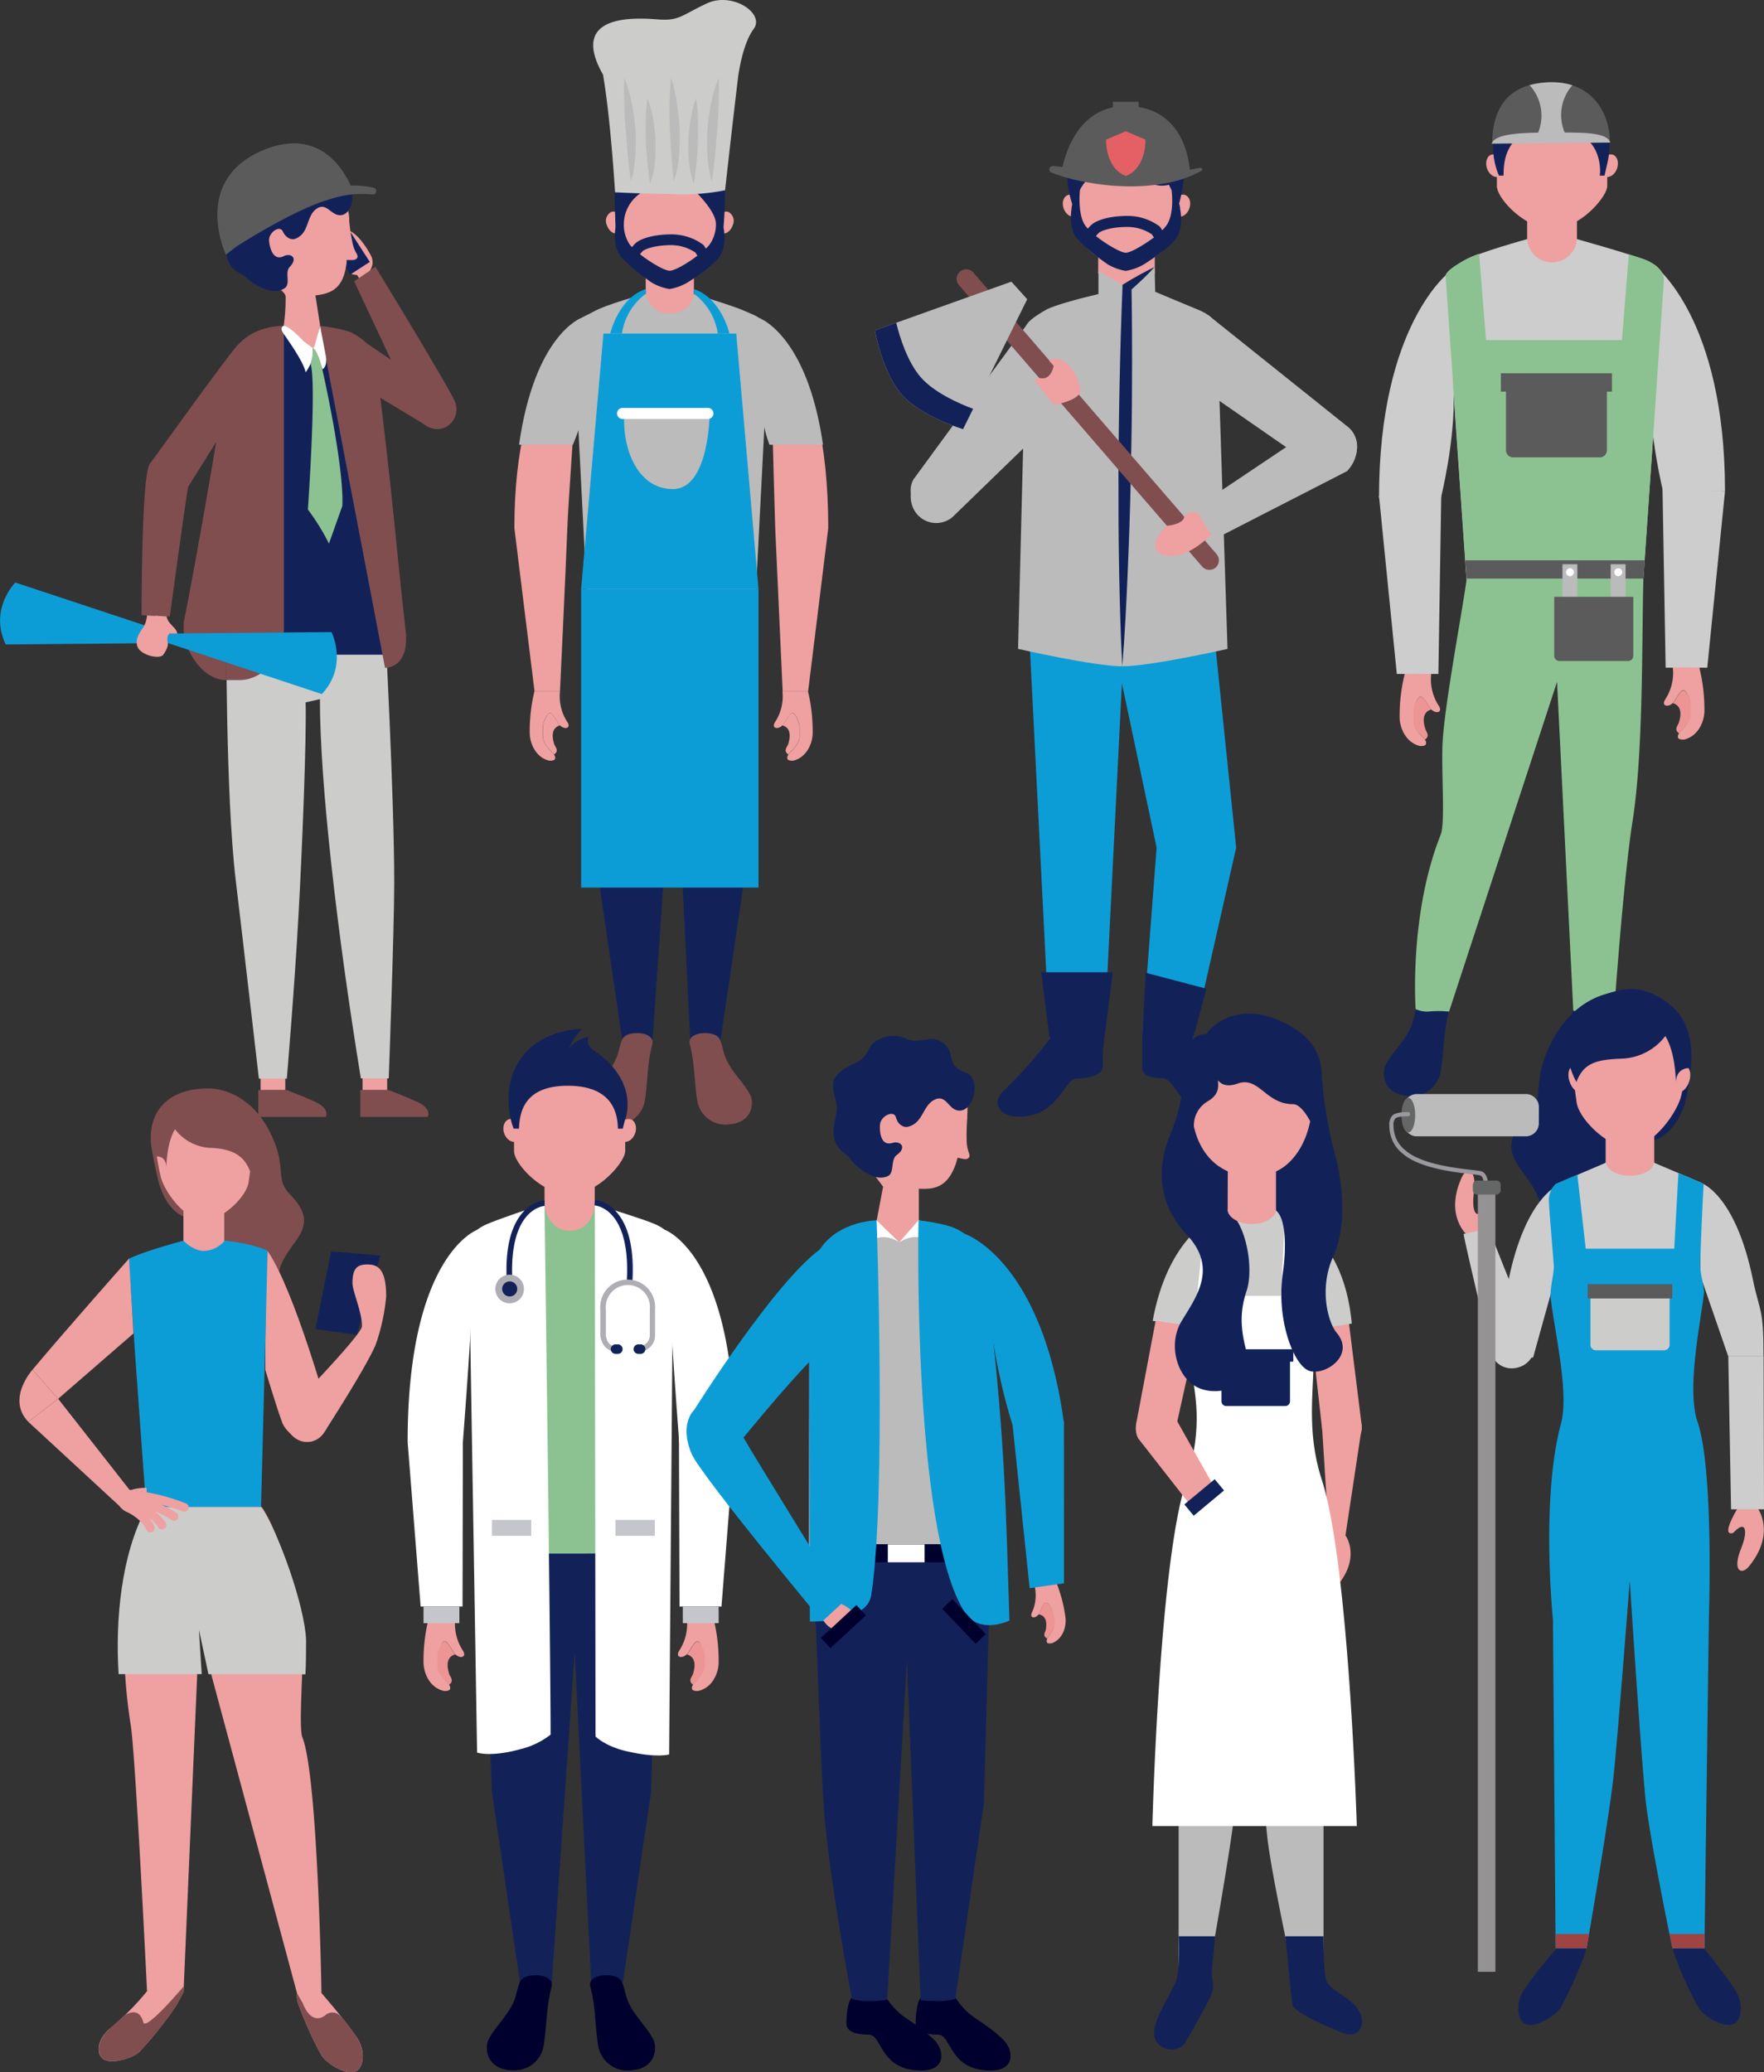 <svg xmlns="http://www.w3.org/2000/svg" viewBox="0 0 370 434.59"><rect x="0" y="0" width="370" height="434.59" fill="#333333" stroke="none"/><defs><style>.cls-1{fill:#efa0a0;}.cls-2{fill:#bbb;}.cls-3{fill:#122259;}.cls-4{fill:#804e4f;}.cls-5{fill:#0d9dd6;}.cls-6{fill:#fff;}.cls-7{fill:#cccccb;}.cls-8{fill:#8cc291;}.cls-9{fill:#5b5b5b;}.cls-10{fill:#e56064;}.cls-11{fill:#cdcdcd;}.cls-12{fill:#ed9495;}.cls-13{fill:#00002e;}.cls-14{fill:#c4c6cb;}.cls-15{fill:#afaeb4;}.cls-16{fill:#a04343;}.cls-17{fill:#656767;}.cls-18{fill:#9b999e;}.cls-19{fill:#949292;}</style></defs><g id="Capa_2" data-name="Capa 2"><g id="Capa_1-2" data-name="Capa 1"><rect class="cls-1" x="135.44" y="56.65" width="10.11" height="9.42"/><path class="cls-2" d="M158,134.89,161.33,70c0-2.09-1.84-3.42-3.78-4.2-2.35-1-1.9-1-12-4.19,0,0-.29,4.16-5.29,4.16-3.87,0-4.85-4.18-4.85-4.18s-8.29,2.24-11,3.81c-1.82,1-4.2,1.87-4.2,2.85l3.39,66.64Z"/><path class="cls-3" d="M122.88,131.85l2,47.94L130.5,218a9.74,9.74,0,0,0,3.53.43c2.55,0,2.84-.26,2.84-.26l4.61-66.63,3.3,66.63s.29.26,2.84.26a9.74,9.74,0,0,0,3.53-.43l5.65-38.23,1.29-47.94Z"/><path class="cls-1" d="M151.69,50.84c0,2.15-5.53,8.74-11.2,8.74-5.45,0-11.18-6.16-11.18-8.74V42.56a11.19,11.19,0,0,1,11.18-11.19h0a11.2,11.2,0,0,1,11.2,11.19Z"/><path class="cls-1" d="M153.69,47.24c-.42,1.24-1.5,2-2.41,1.68a2.13,2.13,0,0,1-.9-2.8c.41-1.22,1.49-2,2.4-1.67A2.13,2.13,0,0,1,153.69,47.24Z"/><path class="cls-1" d="M127.3,47.24c.42,1.24,1.49,2,2.41,1.68s1.32-1.56.91-2.8-1.49-2-2.41-1.67A2.12,2.12,0,0,0,127.3,47.24Z"/><path class="cls-4" d="M130.5,218c-.42.85-.75,2.85-1.27,4-1.33,3-3.29,4.46-5,7.43-1,1.73-.61,5.89,4.1,6.34a6,6,0,0,0,6.91-4.9c.68-4.47.5-7.67,1.58-11.9.43-1.65-1.62-2.35-3.31-2.32C132.22,216.7,131,217,130.5,218Z"/><path class="cls-4" d="M151,218c.42.85.75,2.85,1.27,4,1.33,3,3.28,4.46,5,7.43,1,1.73.61,5.89-4.1,6.34a6,6,0,0,1-6.91-4.9c-.69-4.47-.5-7.67-1.58-11.9-.43-1.65,1.62-2.35,3.31-2.32C149.3,216.7,150.5,217,151,218Z"/><path class="cls-1" d="M116.21,158.23h0a3.5,3.5,0,0,0-.27-.31c-1.21-1.28-2.06-2.32-2.06-3.31,0-.78,0-1.34,0-2.2s.87-2.88,1.48-2.88,1.59,2,1.9,2.38a2.28,2.28,0,0,0,.22.22c-.78.19-2.17.94-1.23,3.93C116.4,156.58,117.38,157.45,116.21,158.23Z"/><path class="cls-1" d="M112.11,144.92a35.5,35.5,0,0,0-1,8.78c0,2,1.13,5.06,4,5.81.31.07,1.12,0,1.26-.26s.17-.69-.44-1.33c-1.21-1.28-2.06-2.32-2.06-3.31,0-.78,0-1.34,0-2.2s.87-2.88,1.48-2.88,1.59,2,1.9,2.38c1,1.22,2.64.92,1.77-.47a9.82,9.82,0,0,1-1.55-6.52Z"/><path class="cls-1" d="M107.89,110.74l4.22,34.18h5.35S118.69,119,119,110.74c.23-6,1.15-17.47,1.56-25.36.62-12,1.09-16.39,1.09-16.39S107.89,76.59,107.89,110.74Z"/><path class="cls-1" d="M159.74,68.38S161.89,75,162,87c0,4,.6,23.75.6,23.75l1.56,34.18h5.35l4.22-34.18C173.68,73.08,159.74,68.38,159.74,68.38Z"/><path class="cls-2" d="M120.17,93.27s1.7-4.22,1.7-4.67V66.71s-9.73,3.51-13,26.56Z"/><path class="cls-2" d="M161.4,93.27h11.22c-3.31-23-13.33-26.56-13.33-26.56s.72,9.59.78,21.61A25.89,25.89,0,0,0,161.4,93.27Z"/><path class="cls-1" d="M165.36,158.23h0a3.5,3.5,0,0,1,.27-.31c1.21-1.28,2.06-2.32,2.06-3.31,0-.78,0-1.34,0-2.2s-.87-2.88-1.47-2.88-1.6,2-1.92,2.38a2.23,2.23,0,0,1-.21.22c.78.19,2.17.94,1.23,3.93C165.17,156.58,164.19,157.45,165.36,158.23Z"/><path class="cls-1" d="M169.46,144.92a35.83,35.83,0,0,1,1,8.78c0,2-1.13,5.06-4,5.81-.3.07-1.1,0-1.25-.26s-.17-.69.44-1.33c1.21-1.28,2.06-2.32,2.06-3.31,0-.78,0-1.34,0-2.2s-.87-2.88-1.47-2.88-1.6,2-1.92,2.38c-1,1.22-2.63.92-1.76-.47a9.82,9.82,0,0,0,1.55-6.52Z"/><path class="cls-3" d="M152,39.16c-.14-2-.63-3.58-3-4.29,0,0,2.69-4.79-4.25-4.79h-7.71c-2.49,0-8.12,2.7-8.12,11.57,0,1.07.19,5.58.18,6.06,0,0-.62,3.51.84,5.69s6.75,5.86,6.75,5.86a11.13,11.13,0,0,0,3.74,1.36,11.22,11.22,0,0,0,3.75-1.36s5.28-3.24,6.84-5.57.74-6,.74-6C151.79,47.33,152.22,41.9,152,39.16ZM140.47,56.78c-1.06,0-4-1.71-6.23-3.46a7.34,7.34,0,0,1,.51-.6c.51-.51,2.62-1.31,6.11-1.31a9.17,9.17,0,0,1,5,1.55l.43.65C144.17,55.25,141.48,56.78,140.47,56.78Zm8.36-5.48a7.87,7.87,0,0,1-.76.83l-.48-.72-.14-.12a11.22,11.22,0,0,0-6.59-2.14c-3.48,0-6.5.78-7.7,2a7.68,7.68,0,0,0-.6.68c-.16-.17-.32-.35-.45-.51a7.5,7.5,0,0,1-1.26-4.37,7.92,7.92,0,0,1,3.57-6.48h11.75s4,3.93,4,6.48A7.37,7.37,0,0,1,148.83,51.3Z"/><rect class="cls-5" x="121.89" y="123.55" width="37.21" height="62.59"/><polygon class="cls-5" points="154.43 69.95 140.5 69.95 126.57 69.95 121.89 123.55 140.5 123.55 159.1 123.55 154.43 69.95"/><path class="cls-5" d="M145.56,61.61a12.68,12.68,0,0,1,5,8.34H153s-1.71-7.47-7.48-9.33Z"/><path class="cls-5" d="M135.45,61.61a12.69,12.69,0,0,0-5,8.34H128s1.71-7.47,7.47-9.33Z"/><path class="cls-2" d="M131,86.34h17.87s0,16.23-7.72,16.23S130.32,93.44,131,86.34Z"/><path class="cls-6" d="M149.64,86.71a1.15,1.15,0,0,1-1.15,1.15H130.57a1.15,1.15,0,0,1-1.15-1.15h0a1.15,1.15,0,0,1,1.15-1.16h17.92a1.15,1.15,0,0,1,1.15,1.16Z"/><path class="cls-7" d="M148.31.7c-5.29,2.44-5.79,3.71-10.19,3.38s-19.05-1.45-11.64,11.57c1.6,9.2,2.53,24.68,2.53,24.68s5.23.27,11.42.37a47.33,47.33,0,0,0,11.65-.79s1.69-15.11,2.72-23.61h0s.81-6.9,3.27-10.2S153.6-1.76,148.31.7Z"/><path class="cls-2" d="M150.77,16.3a106.4,106.4,0,0,1-.33,10.91c-.15,1.79-.28,3.59-.46,5.39s-.37,3.61-.68,5.45a24.9,24.9,0,0,1-.9-5.47,39,39,0,0,1,0-5.51,43.44,43.44,0,0,1,.75-5.46A27.73,27.73,0,0,1,150.77,16.3Z"/><path class="cls-2" d="M130.92,16.3a27,27,0,0,1,1.59,5.31,41.69,41.69,0,0,1,.76,5.46,39,39,0,0,1,0,5.51,24.9,24.9,0,0,1-.9,5.47c-.32-1.84-.51-3.64-.68-5.45s-.31-3.6-.46-5.39A106.4,106.4,0,0,1,130.92,16.3Z"/><path class="cls-2" d="M140.76,16.3A31.65,31.65,0,0,1,142,21.67a50,50,0,0,1,.54,5.45,43.91,43.91,0,0,1-.11,5.5,20,20,0,0,1-1.14,5.43l-.45-5.44c-.14-1.8-.23-3.6-.32-5.4A71.21,71.21,0,0,1,140.76,16.3Z"/><path class="cls-2" d="M146,20.58a30.51,30.51,0,0,1,.41,4.53c.06,1.5,0,3,0,4.47a76.27,76.27,0,0,1-.88,8.92,16.26,16.26,0,0,1-1-4.47,30,30,0,0,1-.14-4.54,35.81,35.81,0,0,1,.48-4.49A21.83,21.83,0,0,1,146,20.58Z"/><path class="cls-2" d="M135.81,20.58A22.48,22.48,0,0,1,137,25a34,34,0,0,1,.48,4.49,30,30,0,0,1-.13,4.54,16.28,16.28,0,0,1-1,4.47,80.84,80.84,0,0,1-.88-8.92c0-1.49-.08-3,0-4.47A31.94,31.94,0,0,1,135.81,20.58Z"/><path class="cls-4" d="M75.17,80.61s11.61,7.08,14.35,8.68a3.89,3.89,0,0,0,5.2-.77c.85-1.22,1.27-3.61-1.45-5.43S73.39,69.6,73.39,69.6Z"/><path class="cls-4" d="M74.29,59S86.36,84.78,87.76,87.63a4.56,4.56,0,0,0,5.38,2.09,4.18,4.18,0,0,0,2.22-5.62c-1.26-3-16.63-28.17-16.63-28.17Z"/><path class="cls-1" d="M77.57,56.78a3,3,0,0,0,.14-3.34c-.5-1-2.35-4.1-4.32-5l.27,9a4.8,4.8,0,0,0,1.23.23l.42.64Z"/><rect class="cls-3" x="70.29" y="46.69" width="4.85" height="10.38" transform="translate(-16.52 47.79) rotate(-32.88)"/><path class="cls-1" d="M51.69,41.29C56,31.12,72,32.71,73.25,45.7v-.08l0,.42a2.83,2.83,0,0,1,0,.29A42.11,42.11,0,0,0,74,51.22a7.38,7.38,0,0,0,.82,2c.6,1.13-.55,1.31-.82,1.31l-1.3,0c0,.17,0,.35,0,.51a13,13,0,0,1-.62,2.86c-1.15,3.17-3.47,3.76-5.92,4.05l1.2,7.72L65.55,75l-6.26-5.4a38.73,38.73,0,0,0,.62-7.4C59.78,61,57.54,60,56.65,59.33a12.48,12.48,0,0,1-4.4-5.2C50,49.06,50,45.32,51.69,41.29Z"/><path class="cls-3" d="M46.15,44.12c-.14-1.35.36-2.89,3.06-4.74,3-2.06,1.66-3.73,3.83-5.43a6.39,6.39,0,0,1,5.65-1.25c1.14.32,1.61.31,4.35-.61A3.91,3.91,0,0,1,68,34.43c.56,1.35.79,2.45,3.63,3,3.2.59,2.92,7.23,0,7.68-2.16.33-3.07-2.87-5.27-1.3s-1.42,5.11-4.43,6.27c-.7.28-1.93-.07-2.59-1.52s-3.06.2-2.9,2c.1,1.08.72,4.35,3.1,3.15,1.37-.69,3.12.3,1.23,2.27-1,1,0,3.06-.72,4.12h0a0,0,0,0,0,0,0,1.29,1.29,0,0,1-.33.33c-2.7,1.89-7.16-1.25-8-2.17s-2.48-1-3.59-3c-.82-1.45-.73-2.93-.68-5.38S46.38,46.33,46.15,44.12Z"/><rect class="cls-1" x="54.66" y="224.36" width="5.18" height="4.25"/><path class="cls-4" d="M60.18,228.61h-6v5.62H68.33s1-1.71-2.25-3.18C63.51,229.88,60.18,228.61,60.18,228.61Z"/><rect class="cls-1" x="76.04" y="224.36" width="5.17" height="4.25"/><path class="cls-4" d="M81.57,228.61h-6v5.62H89.71s1-1.71-2.25-3.18C84.89,229.88,81.57,228.61,81.57,228.61Z"/><path class="cls-7" d="M47.47,129.9H80.69s2,36.73,2,55.25c0,9.78-1.15,41-1.15,41H75.69c-5-30.62-8.59-61.95-8.59-79.53l-3,.68c.21,7.71-.7,30.56-1.51,45-.87,15.59-2.43,33.9-2.43,33.9H54.3s-3.7-32.06-4.85-41.56C47.29,166.85,47.47,129.9,47.47,129.9Z"/><path class="cls-3" d="M80.8,137.3c-.08-3.82-.75-40-1.73-52.78-.5-6.45.78-14.83-12-16.19,0,0-.74,4.71-1.37,4.71-.89,0-5.13-4.88-6.17-4.71C55.3,69,47.47,71.62,47.47,80.66c0,13.19-.13,52,0,56.64Z"/><path class="cls-4" d="M47,81.36c0,5.3.46,61.26.46,61.26h2.78c5.14,0,9.31-5.25,9.31-10.85V68.33S47,67.85,47,81.36Z"/><path class="cls-4" d="M47.47,105.77c0-5.2.05-26,.05-26s-5.34,32.55-8.85,50.06c-1.09,5.46,3.53,12.79,8.67,12.79h.13Z"/><path class="cls-4" d="M74.06,69.94c-2-1.1-7-1.61-7-1.61l13.7,71.72s5.22.21,4.32-7.81c-2.28-20.23-2.38-25.33-6.06-55.08C78.82,75,78.35,72.22,74.06,69.94Z"/><path class="cls-6" d="M65.62,73s-1.4-1-1.91-1.46-3-3.15-4.15-3.23c0,0-1,.28-.19,1.5s4.24,5.88,4.74,8.26C64.11,78.09,66.09,75.55,65.62,73Z"/><path class="cls-6" d="M65.62,73s.37-.1.52-1l1-3.66,1.16,6.11s.56,2.18-.65,3C67.61,77.48,66.47,73.4,65.62,73Z"/><path class="cls-8" d="M65.62,73s.3.09.75.88a14.9,14.9,0,0,1,1.24,3.58s4.56,20.06,4.2,28.62L69,114a46.9,46.9,0,0,0-4.42-7.15s1.87-26.6.56-30.55A10.51,10.51,0,0,0,65.62,73Z"/><path class="cls-9" d="M47.4,53.43s15.5-13,26.51-13.58c0,0-4.83-14.71-19.48-8C40.23,38.39,47.4,53.43,47.4,53.43Z"/><path class="cls-9" d="M49.55,51.72a51,51,0,0,1,6.14-5.12,54.86,54.86,0,0,1,6.83-4.24,33.17,33.17,0,0,1,7.59-2.93,19,19,0,0,1,4.12-.53,19.31,19.31,0,0,1,4.11.45h0a.73.73,0,0,1-.23,1.44,21.39,21.39,0,0,0-7.53.58,43.58,43.58,0,0,0-7.24,2.68c-2.37,1.08-4.68,2.32-7,3.61S51.81,50.31,49.55,51.72Z"/><path class="cls-9" d="M54.44,31.87a16.4,16.4,0,0,0-5.54,4,15.47,15.47,0,0,1,17.64,4.7,23.23,23.23,0,0,1,7-1.6C71.88,35.24,66.58,26.29,54.44,31.87Z"/><path class="cls-4" d="M39.46,102.11s13.33-21.45,15.23-24c1-1.36,1.41-4.23.16-5.42-1.07-1-3-2.5-5.2-.09s-18.3,24.81-18.3,24.81Z"/><path class="cls-4" d="M35.62,129.3s3.25-24.08,3.84-27.19c.71-3.75-.83-4.28-2.26-5.28s-4.48-1.66-5.85.58C29.65,100.2,29.69,129,29.69,129Z"/><path class="cls-5" d="M69.52,132.56l-34,.3L3.21,122.16s-5.57,5.6-2,13l34-.31,32.29,10.71C73.11,139.6,69.52,132.56,69.52,132.56Z"/><path class="cls-1" d="M35.61,132.86h1.6c-.37-1.15-.8-1.23-1.47-2.07a3.26,3.26,0,0,1-.81-1.52l-2.35-.14c-.08,2,1.69,2.34,2.36,2.93C35.21,132.28,35.63,132.74,35.61,132.86Z"/><path class="cls-1" d="M30.83,129.07a5.48,5.48,0,0,1-.88,2.66c-.8,1.08-1.65,2.48-1.11,3.89.67,1.76,4.43,2.68,5.36,1.75,0,0,1.14-1.51,1-2.5,0,0-.38-1.65.42-2v-.66l-2.08-3Z"/><polygon class="cls-1" points="242.22 57.33 236.19 62.7 230.35 57.33 230.35 52.38 242.22 52.38 242.22 57.33"/><path class="cls-5" d="M254.46,130.93H215.77l4.39,87a15.44,15.44,0,0,0,6.08,1.84,8,8,0,0,0,5.34-1.67l3.74-74.8,7.28,34.46h0l-3,39.38s.55,2.17,4.52,2.17a24.5,24.5,0,0,0,5.93-.79l9.24-40.76h0Z"/><path class="cls-2" d="M257.47,136.09l-2.15-66.73c0-2.18-1.92-3.56-3.94-4.38-3.32-1.35-9.08-3.79-9.08-3.79L242.19,56l-5.79,4.27-6-3.48v4.87c-4.22,1-9.36,2.39-11,3.31-1.89,1.08-4.16,2.55-4.16,3.57l-1.7,67.54s15.93,3.64,21.84,3.65S257.47,136.09,257.47,136.09Z"/><path class="cls-1" d="M247.47,47.28c0,2.15-5.52,8.74-11.19,8.74-5.45,0-11.18-6.16-11.18-8.74V39a11.18,11.18,0,0,1,11.18-11.19h0A11.18,11.18,0,0,1,247.47,39Z"/><path class="cls-1" d="M249.48,43.68c-.42,1.23-1.5,2-2.41,1.68a2.12,2.12,0,0,1-.91-2.79c.42-1.24,1.49-2,2.41-1.68S249.89,42.45,249.48,43.68Z"/><path class="cls-1" d="M223.09,43.68c.42,1.23,1.49,2,2.41,1.68a2.12,2.12,0,0,0,.91-2.79c-.42-1.24-1.49-2-2.41-1.68S222.68,42.45,223.09,43.68Z"/><path class="cls-3" d="M225.1,43.12s1.22-4.32,3.85-6.26l1.62-2.4s1.73-.46,5.71,1.14,5,4,8.91,3.16a36.63,36.63,0,0,1,1.94,4.62,35.06,35.06,0,0,0,1.14-5.55c.29-2.69.72-9.63-7.68-11.83-8.75-2.29-12.5,3.3-12.5,3.3s-.79-.9-3,2.53c-1.6,2.49-1.69,6.63,0,11.55"/><path class="cls-3" d="M247.53,43.84c0-1.72-1.79-3.93-1.79-3.93s.72,5.07-1.2,7.53a9,9,0,0,1-.76.84l-.48-.74-.14-.11a11.31,11.31,0,0,0-6.63-2.15c-3.5,0-6.54.78-7.74,2a5.51,5.51,0,0,0-.6.68q-.25-.27-.45-.51c-1.91-2.46-1.17-8.15-1.17-8.15s-1.79,2.83-1.82,4.55c0,0-.62,3.51.84,5.71,1.57,2.35,6.78,5.89,6.78,5.89a11.07,11.07,0,0,0,3.77,1.36,11.07,11.07,0,0,0,3.77-1.36s5.31-3.26,6.88-5.6S247.53,43.84,247.53,43.84ZM236.14,53c-1.07,0-4-1.72-6.26-3.48a4.9,4.9,0,0,1,.51-.6c.51-.51,2.63-1.33,6.14-1.33a9.25,9.25,0,0,1,5.08,1.56l.42.66C239.86,51.41,237.15,53,236.14,53Z"/><path class="cls-3" d="M231.58,218.11a44.07,44.07,0,0,0-.27,5.64c0,1.75-3.39,2.43-5.43,2.43-2.71,0-3.83,8-12.11,8-4.68,0-5.59-3.27-3.33-5.37a90.76,90.76,0,0,0,9.72-10.92l-1.75-14h15Z"/><path class="cls-3" d="M239.6,217.15V224c0,1.74,2.25,2.14,4.29,2.14,2.71,0,3.83,8,12.1,8,4.69,0,5.59-3.27,3.35-5.37-4.4-4.1-6.48-7.45-9.29-10.33l3-11.09L240.31,204Z"/><path class="cls-3" d="M235.4,139.74c-.36-6.62-.53-13.25-.66-19.88s-.15-13.24-.14-19.87.1-13.24.24-19.86.33-13.24.6-19.86l0-.54.37-.23c1-.62,2.06-1.24,3.12-1.82s2.13-1.16,3.24-1.67c-.82.91-1.68,1.77-2.55,2.6s-1.77,1.64-2.67,2.45l.39-.77q.15,9.95.1,19.87c0,6.63-.13,13.24-.26,19.86s-.36,13.25-.64,19.87S235.93,133.13,235.4,139.74Z"/><path class="cls-2" d="M253.43,66.09l-6.6,11.78L275,97.4c2.16,2,6.31,1.9,8.27-.26a5.28,5.28,0,0,0-.35-7.46Z"/><path class="cls-2" d="M215.49,67.92l-.76,21.78-13.34,16c-1.28,2.63-4.9,2.81-7.52,1.52a4.78,4.78,0,0,1-2.28-6.67Z"/><path class="cls-2" d="M276.65,89.16A5.28,5.28,0,0,1,283.88,91h0c1.48,2.51.65,5.75-1.34,7.81l-27.48,14.1c-.52.35-4.55-5.81-4-6.61Z"/><path class="cls-2" d="M199.82,108.41a5.3,5.3,0,0,1-7.46-.56h0c-1.9-2.21-1.65-5.54-.06-7.93l24.19-20.25c.46-.44,5.86,6.41,5.43,7.3Z"/><path class="cls-4" d="M255.15,116.18A2,2,0,0,1,255,119h0a2,2,0,0,1-2.83-.17l-51-59a2,2,0,0,1,.16-2.84h0a2,2,0,0,1,2.84.17Z"/><path class="cls-2" d="M212.14,59.07l-11.22,4-17.41,6.22s1.55,8.88,5.68,13.51S202,90,202,90l8.19-16.58,5.27-10.67Z"/><path class="cls-3" d="M193.22,79.22c-2.91-3.27-4.53-8.64-5.24-11.53l-4.47,1.6s1.55,8.88,5.68,13.51S202,90,202,90l2.11-4.26C201.26,84.68,196.07,82.41,193.22,79.22Z"/><path class="cls-1" d="M221,84.93s5.07-.85,5.53-2.71-2.73-8.56-6.53-6.66l1,1.15s-.49,3.29-3.11,2.53c0,0-.52-.09-.94.67A60.71,60.71,0,0,1,221,84.93Z"/><path class="cls-1" d="M254.08,112.09s-5.73,6.08-10.43,4.16c-1.4-.58-2.63-2.33,1.11-6,0,0,3.4-.19,3.65-1.91a2.14,2.14,0,0,1,3.07-.44S252.69,110.12,254.08,112.09Z"/><path class="cls-9" d="M220.9,34.8c5.18.58,10.33,1.19,15.46,1.38,2.57.12,5.13.1,7.69,0a52.89,52.89,0,0,0,7.66-1,.36.36,0,0,1,.25.67,24.73,24.73,0,0,1-7.63,2.61,40.33,40.33,0,0,1-8.05.61,50.77,50.77,0,0,1-8-.79,41.22,41.22,0,0,1-7.74-2.09.7.7,0,0,1,.33-1.35Z"/><path class="cls-9" d="M222.67,36.17s1.7-13.93,13.46-13.93c13.46,0,13.46,14.2,13.46,14.2S239.55,40.38,222.67,36.17Z"/><rect class="cls-9" x="233.43" y="21.35" width="5.39" height="1.6"/><path class="cls-10" d="M240.27,29.28l-4.14-1.75L232,29.28s-.23,5.91,4.15,7.63C240.5,35.19,240.27,29.28,240.27,29.28Z"/><path class="cls-11" d="M344.67,121.53,349,58.79c0-2.14-2-3.51-4.08-4.32-3.43-1.33-14.14-4.32-14.14-4.32H320.32s-9.9,2.71-12.84,4.32c-2,1.08-4.29,2.52-4.29,3.53l4.41,63.53Z"/><path class="cls-3" d="M330.24,211.54s-1.06,1.38-1.06,5.94c0,2.1,2.7,2.57,5.17,2.57,3.26,0,2.37,8.35,12.33,8.35,5.64,0,5.43-4.77,2.73-7.29-5.3-4.94-7.52-4.5-11-9.57Z"/><path class="cls-3" d="M297.23,211.25c-.44.89-.78,3-1.31,4.18-1.4,3.1-3.44,4.65-5.2,7.75-1,1.8-.63,6.14,4.29,6.62a6.26,6.26,0,0,0,7.2-5.12c.71-4.66.52-8,1.66-12.41.44-1.73-1.7-2.46-3.47-2.42C299,209.88,297.78,210.17,297.23,211.25Z"/><path class="cls-1" d="M330.77,50.17a5.24,5.24,0,0,1-10.45,0V45h10.45Z"/><path class="cls-1" d="M337.12,39c0,2.23-5.71,9-11.57,9-5.64,0-11.58-6.36-11.58-9V30.47A11.57,11.57,0,0,1,325.55,18.9h0a11.56,11.56,0,0,1,11.57,11.57Z"/><path class="cls-1" d="M339.19,35.31c-.43,1.28-1.54,2.06-2.49,1.74s-1.36-1.62-.93-2.89,1.53-2,2.48-1.73S339.62,34,339.19,35.31Z"/><path class="cls-1" d="M311.9,35.31c.43,1.28,1.55,2.06,2.49,1.74a2.2,2.2,0,0,0,.94-2.89c-.43-1.28-1.54-2-2.49-1.73S311.48,34,311.9,35.31Z"/><path class="cls-3" d="M315.36,36.83c.12-1.19-.68-10,10-10,10.91,0,10.38,9,10.19,10h1l.61-2.68s2.79-10.8-5.43-14.89c-.65-.32-13.24-5-17.62,6.45a15,15,0,0,0,.3,11.12Z"/><path class="cls-11" d="M304.08,57s-14.83,10.91-14.83,47.35h13s3-12.07,2.64-21.92C304.36,66.64,304.08,57,304.08,57Z"/><polygon class="cls-11" points="301.7 141.34 292.98 141.34 289.25 104.05 302.3 104.05 301.7 141.34"/><path class="cls-12" d="M298.88,155.11h0c-.08-.1-.16-.21-.27-.33-1.26-1.32-2.27-2.37-2.27-3.4,0-.8,0-1.38,0-2.28s1.05-3,1.67-3,1.64,2,2,2.46l.21.23c-.8.2-2.24,1-1.26,4.06C299.07,153.4,300.08,154.3,298.88,155.11Z"/><path class="cls-1" d="M294.64,141.34a36.65,36.65,0,0,0-1.07,9.09c0,2,1.17,5.22,4.18,6,.31.08,1.15,0,1.29-.27s.19-.71-.44-1.38c-1.26-1.32-2.14-2.39-2.14-3.42,0-.8,0-1.38,0-2.28s.91-3,1.53-3,1.64,2,2,2.46c1,1.26,2.72,1,1.82-.49a10.13,10.13,0,0,1-1.61-6.74Z"/><path class="cls-11" d="M347,55.68S361.82,66.6,361.82,103h-13s-3-12.07-2.64-21.92C346.71,65.33,347,55.68,347,55.68Z"/><polygon class="cls-11" points="349.37 140.03 358.1 140.03 361.82 103.04 348.71 102.45 349.37 140.03"/><path class="cls-12" d="M352.2,153.8h0a3.3,3.3,0,0,1,.27-.33c1.25-1.33,2.24-2.39,2.24-3.42,0-.8,0-1.38,0-2.27s-1-3-1.62-3-1.65,2-2,2.46l-.22.23c.81.2,2.24,1,1.27,4.06C352,152.09,351,153,352.2,153.8Z"/><path class="cls-1" d="M356.44,140a36.84,36.84,0,0,1,1.06,9.08c0,2.06-1.17,5.23-4.18,6-.31.07-1.14,0-1.29-.27s-.18-.72.45-1.38c1.25-1.33,2.14-2.4,2.14-3.42,0-.8,0-1.38,0-2.28s-.91-3-1.53-3-1.65,2-2,2.46c-1,1.26-2.73,1-1.82-.49a10.16,10.16,0,0,0,1.6-6.74Z"/><path class="cls-8" d="M345,54.42c-.5-.19-1.87-.63-3.36-1.09l-1.44,18H311.69l-1.44-18.12a22.74,22.74,0,0,0-2.73,1.16c-1.95,1.08-4.3,2.52-4.3,3.53l4.41,63.53c-1,7.4-4.85,27.4-5.08,35.11-.19,6.18.58,16.15-.36,18.5-6.68,16.73-5.26,36.59-5.26,36.59a6,6,0,0,0,2.57.52,21.93,21.93,0,0,1,4.44,0L326.59,143,330,211.93s.3.27,2.94.27a45.76,45.76,0,0,0,5.66-.44s1.9-27.39,3.83-39.54c2.31-14.6,1.92-38.13,2.27-50.74L349,58.75C349,56.6,347,55.23,345,54.42Z"/><polygon class="cls-9" points="344.72 121.34 344.98 117.5 307.36 117.5 307.62 121.34 344.72 121.34"/><path class="cls-9" d="M315.88,79.84V94.41a1.48,1.48,0,0,0,1.45,1.5h18.26a1.48,1.48,0,0,0,1.46-1.5V79.84Z"/><rect class="cls-9" x="314.81" y="78.28" width="23.3" height="3.85"/><path class="cls-9" d="M337.68,29.74c-.06-6.47-4.06-12.49-12.13-12.49C315.69,17.25,313,23.5,313,30Z"/><path class="cls-2" d="M329.36,29.81a9.43,9.43,0,0,1,.44-11.92,13.65,13.65,0,0,0-4.25-.64,16.85,16.85,0,0,0-4.72.61A9.44,9.44,0,0,1,321.37,30Z"/><path class="cls-2" d="M337.75,29.9c-.63-2.26-6.13-2.11-12.25-2.11s-12,.18-12.61,2.34Z"/><rect class="cls-2" x="337.84" y="118.33" width="3.12" height="9.08"/><path class="cls-6" d="M340.26,120a.83.83,0,1,1-.82-.83A.82.82,0,0,1,340.26,120Z"/><rect class="cls-2" x="327.73" y="118.33" width="3.12" height="9.08"/><path class="cls-6" d="M330.14,120a.83.83,0,1,1-.82-.83A.82.82,0,0,1,330.14,120Z"/><path class="cls-9" d="M326,125.17v12.45a1.09,1.09,0,0,0,1.18,1h14.22a1.09,1.09,0,0,0,1.18-1V125.17Z"/><path class="cls-8" d="M137.68,329l3.52-67.63c0-2.17-1.92-3.56-3.95-4.38-3.31-1.34-12.77-4.48-12.77-4.48l-5,5.09-5.15-5s-9,2.78-11.86,4.42c-1.88,1.09-4.15,2.55-4.15,3.58L101.84,329Z"/><path class="cls-3" d="M101.11,325.82l2.07,50,5.88,39.85a10.33,10.33,0,0,0,3.68.44c2.65,0,3-.28,3-.28l4.8-69.43L124,415.8s.3.28,3,.28a10.33,10.33,0,0,0,3.68-.44l5.89-39.85,1.35-50Z"/><path class="cls-6" d="M102.43,256.6c2.42-1,8-2.94,11.78-4.1,0,0,1.28,94.13,1.28,111.28a16.79,16.79,0,0,1-6.55,3.1c-6.06,1.66-8.87.66-8.87.66L98.32,261.16C98.32,258.89,100.32,257.45,102.43,256.6Z"/><path class="cls-1" d="M124.75,252.62s-.22,5.47-5.27,5.47c-4.75,0-5.27-5.47-5.27-5.47v-5.17h10.54Z"/><path class="cls-1" d="M131.14,241.4c0,2.24-5.76,9.11-11.66,9.11-5.69,0-11.66-6.43-11.66-9.11v-8.64a11.66,11.66,0,0,1,11.66-11.66h0a11.66,11.66,0,0,1,11.66,11.66Z"/><path class="cls-1" d="M133.23,237.64c-.44,1.29-1.56,2.07-2.51,1.75s-1.38-1.63-.94-2.91,1.55-2.07,2.51-1.75S133.66,236.36,133.23,237.64Z"/><path class="cls-1" d="M105.73,237.64c.44,1.29,1.56,2.07,2.51,1.75s1.38-1.63,1-2.91-1.56-2.07-2.51-1.75S105.3,236.36,105.73,237.64Z"/><path class="cls-13" d="M109.06,415.64c-.44.88-.78,3-1.31,4.16-1.4,3.11-3.44,4.65-5.19,7.74-1,1.8-.63,6.14,4.27,6.61s6.9-3.08,7.2-5.1c.71-4.66.52-8,1.65-12.41.45-1.72-1.69-2.45-3.45-2.41C110.85,414.26,109.6,414.56,109.06,415.64Z"/><path class="cls-13" d="M130.45,415.64c.44.88.78,3,1.32,4.16,1.39,3.11,3.43,4.65,5.18,7.74,1,1.8.64,6.14-4.27,6.61a6.26,6.26,0,0,1-7.21-5.1c-.71-4.66-.51-8-1.64-12.41-.44-1.72,1.68-2.45,3.45-2.41C128.65,414.26,129.91,414.56,130.45,415.64Z"/><path class="cls-6" d="M100.07,257.93S85.5,263.16,85.5,302.41H97.09s1.61-20.88,1.64-25A122.32,122.32,0,0,1,100.07,257.93Z"/><polygon class="cls-6" points="97.02 336.91 88.23 336.91 85.5 302.41 97.09 301.86 97.02 336.91"/><path class="cls-12" d="M94.17,353.32h0a3.3,3.3,0,0,0-.27-.33c-1.27-1.34-2.5-2.43-2.5-3.46,0-.81,0-1.39,0-2.29s1.26-3,1.88-3,1.67,2.07,2,2.48a2.39,2.39,0,0,0,.22.23c-.82.2-2.26,1-1.28,4.1C94.36,351.6,95.39,352.51,94.17,353.32Z"/><path class="cls-1" d="M89.9,339.44a37.21,37.21,0,0,0-1.07,9.16c0,2.08,1.17,5.27,4.21,6,.31.08,1.15,0,1.3-.27s.19-.72-.45-1.39c-1.27-1.34-2.15-2.41-2.15-3.45,0-.81,0-1.39,0-2.29s.92-3,1.54-3,1.67,2.07,2,2.48c1,1.28,2.74,1,1.83-.49a10.22,10.22,0,0,1-1.61-6.8Z"/><rect class="cls-14" x="88.83" y="336.91" width="7.52" height="3.49"/><path class="cls-6" d="M139.49,257.93s14.57,5.23,14.57,44.48h-11.6s-1.6-20.88-1.63-25A122.32,122.32,0,0,0,139.49,257.93Z"/><polygon class="cls-6" points="142.53 336.91 151.33 336.91 154.06 302.41 142.41 301.67 142.53 336.91"/><path class="cls-12" d="M145.39,353.32h0l.28-.33c1.27-1.34,2.46-2.46,2.46-3.49,0-.82,0-1.39,0-2.3s-1.22-2.95-1.84-2.95-1.66,2.07-2,2.48a2.39,2.39,0,0,1-.22.23c.81.2,2.26,1,1.28,4.1C145.2,351.6,144.18,352.51,145.39,353.32Z"/><path class="cls-1" d="M149.66,339.44a36.89,36.89,0,0,1,1.08,9.16c0,2.08-1.18,5.27-4.21,6-.32.08-1.16,0-1.31-.27s-.18-.72.45-1.39c1.27-1.34,2.15-2.41,2.15-3.45,0-.81,0-1.39,0-2.29s-.92-3-1.54-3-1.66,2.07-2,2.48c-1,1.28-2.74,1-1.83-.49a10.22,10.22,0,0,0,1.61-6.8Z"/><rect class="cls-14" x="143.22" y="336.91" width="7.52" height="3.49"/><path class="cls-6" d="M137.09,256.6c-2.42-1-8.55-2.91-12.34-4.06,0,0,.16,94.47.16,111.63,0,0,2,2.06,6.56,3.1,6.35,1.46,8.88.66,8.88.66l.85-106.77C141.2,258.89,139.2,257.45,137.09,256.6Z"/><path class="cls-3" d="M108.85,236.7c.16-2.87.63-9,10.23-9,9.77,0,10.46,6.21,10.53,9h1l.5-1.87s3.07-7.3-5.58-13.86c-.61-.47-2.82-1.45-2.07-3.53,0,0-3,.49-4.17,2.67a11.64,11.64,0,0,1,2.8-4.31s-12.21-.23-15,11a17.34,17.34,0,0,0,.64,9.89Z"/><path class="cls-3" d="M106.31,269.05c-.41-6.86.72-11.85,3.38-14.82a7.05,7.05,0,0,1,4.49-2.51l.06,1.19,0-.59,0,.59c-.32,0-7.69.66-6.75,16.07Z"/><path class="cls-3" d="M132.64,268.94l-1.18-.07c.94-15.41-6.43-16.05-6.75-16.07l.07-1.19a7,7,0,0,1,4.48,2.51C131.92,257.09,133.06,262.08,132.64,268.94Z"/><rect class="cls-14" x="129.1" y="318.75" width="8.24" height="3.34"/><rect class="cls-14" x="103.19" y="318.75" width="8.24" height="3.34"/><path class="cls-15" d="M129.64,283.51a3.53,3.53,0,0,1-2.73-1.07,4.3,4.3,0,0,1-1-3v-4.92a5.76,5.76,0,1,1,11.49,0V280a3.41,3.41,0,0,1-3.48,3.47v-1.13A2.32,2.32,0,0,0,136.3,280v-5.4a4.63,4.63,0,1,0-9.21,0v5a3.16,3.16,0,0,0,.66,2.15,2.47,2.47,0,0,0,1.89.7Z"/><path class="cls-3" d="M135.37,282.93a1,1,0,0,1-1,1h-.47a1,1,0,0,1-1-1h0a1,1,0,0,1,1-1h.47a1,1,0,0,1,1,1Z"/><path class="cls-3" d="M130.59,282.93a1,1,0,0,1-1,1h-.47a1,1,0,0,1-1-1h0a1,1,0,0,1,1-1h.47a1,1,0,0,1,1,1Z"/><path class="cls-15" d="M109.9,270.32a3,3,0,1,1-3-3A3,3,0,0,1,109.9,270.32Z"/><path class="cls-3" d="M108.49,270.32a1.58,1.58,0,1,1-1.58-1.59A1.58,1.58,0,0,1,108.49,270.32Z"/><path class="cls-13" d="M193.06,419s-1,1.26-1,5.37c0,1.89,2.44,2.32,4.66,2.32,3,0,2.15,7.53,11.13,7.53,5.09,0,4.9-4.31,2.46-6.59-4.77-4.45-6.78-4.06-9.88-8.63Z"/><path class="cls-13" d="M178.54,419s-1,1.26-1,5.37c0,1.89,2.45,2.32,4.67,2.32,2.94,0,2.14,7.53,11.12,7.53,5.09,0,4.9-4.31,2.46-6.59-4.77-4.45-6.78-4.06-9.88-8.63Z"/><path class="cls-12" d="M219.65,343.61h0c.05-.08.11-.18.19-.29.87-1.25,1.56-2.24,1.44-3.09-.1-.66-.15-1.14-.26-1.88s-1.18-2.34-1.7-2.26-1.11,1.88-1.33,2.26a1.77,1.77,0,0,1-.16.22c.69.07,2,.54,1.53,3.2C219.29,342.23,218.56,343.09,219.65,343.61Z"/><path class="cls-1" d="M221.52,331.76a30.21,30.21,0,0,1,1.95,7.37c.25,1.69-.35,4.45-2.73,5.44-.25.1-1,.14-1.1-.07s-.24-.56.21-1.18c.87-1.25,1.47-2.23,1.35-3.08-.09-.67-.15-1.14-.25-1.88s-1.1-2.35-1.62-2.27-1.11,1.88-1.33,2.26c-.7,1.17-2.13,1.1-1.56-.18a8.49,8.49,0,0,0,.52-5.75Z"/><path class="cls-2" d="M208.65,336.36c-.09-4.45-.88-46.65-2-61.55-.58-7.52.92-17.24-14-18.82,0,0-2-.11-4.18-.15a31.06,31.06,0,0,0-4.62.15c-5,.83-14.1,3.77-14.1,14.31,0,15.39-.15,60.68,0,66.06Z"/><path class="cls-1" d="M181.41,225.45c6.23-9.74,22.51-5.24,21.48,8.39l0-.08s0,.16,0,.44l0,.31a40.41,40.41,0,0,0-.11,5.17,8,8,0,0,0,.48,2.19c.43,1.27-.8,1.26-1.07,1.2-.75-.14-1.33-.28-1.33-.28l-.15.53a13,13,0,0,1-1.15,2.83c-1.75,3.07-4.25,3.28-6.83,3.14V256l-4.07,4.56L183.87,256l1.36-7.13S183,245.8,182.16,245c-1.4-1.37-1.71-3.33-2.46-6.18C178.24,233.17,178.93,229.31,181.41,225.45Z"/><path class="cls-3" d="M174.75,227.26c.08-1.42,1.32-2.79,4.43-4.22,3.48-1.6,2.38-3.56,4.93-4.93a6.7,6.7,0,0,1,6-.29c1.13.54,1.61.61,4.61.14a4.1,4.1,0,0,1,4.69,3.31c.35,1.49.38,2.67,3.22,3.71,3.2,1.17,1.74,8-1.39,7.93-2.29,0-2.67-3.52-5.22-2.28s-2.37,5-5.69,5.69c-.77.15-2-.42-2.41-2s-3.2-.33-3.34,1.56c-.09,1.12,0,4.61,2.64,3.8,1.54-.47,3.17.86.86,2.55-1.18.88-.59,3.16-1.47,4.14h0s0,0,0,0a1.35,1.35,0,0,1-.41.28c-3.12,1.47-7.16-2.57-7.87-3.66s-2.39-1.48-3.18-3.7c-.59-1.66-.24-3.16.25-5.69S174.58,229.58,174.75,227.26Z"/><polyline class="cls-13" points="205.38 327.73 205.48 323.84 175.19 323.84 175.34 327.73"/><rect class="cls-6" x="186.22" y="323.88" width="7.71" height="3.85"/><path class="cls-5" d="M172,262c-9.8,7.21-26.45,33.77-26.45,33.77l10.4,5.71s8.34-10.23,13.82-15.88Z"/><path class="cls-6" d="M183.87,255.93s-2.07,1.1-2.07,5c0,0,2.73-3.05,6.8-.42Z"/><path class="cls-6" d="M192.67,255.88s2.7.87,2.7,4.81c0,0-2.7-2.77-6.77-.14Z"/><path class="cls-5" d="M202.35,258.76s16.17,5.24,20.83,39.82l-10.76.38a123,123,0,0,1-3.77-15.69C205.89,266.47,202.35,258.76,202.35,258.76Z"/><polygon class="cls-5" points="215.97 333.07 223.17 332.04 223.16 298.17 212.34 298.37 215.97 333.07"/><path class="cls-3" d="M170.65,327.63s1.32,37.84,2.08,50.44c.87,14.21,5.94,41.12,5.94,41.12a10.5,10.5,0,0,0,3.71.44,16.78,16.78,0,0,0,3.71-.27l4.13-71,2.88,71.12a26.39,26.39,0,0,0,3.58.15,10.43,10.43,0,0,0,3.71-.44l6-41.12,1.36-50.44Z"/><path class="cls-5" d="M169.7,270.45c0,5.68.17,69.6.17,69.6s11.92.39,12.86-5.47c3.22-20.23,1.14-78.65,1.14-78.65S169.7,256,169.7,270.45Z"/><path class="cls-5" d="M200.78,257.8c-2.39-1.28-8.12-1.87-8.12-1.87s-1.36,65,9.69,82.17c3.12,4.83,9.38,1.75,9.38,1.75-.81-24.47-.83-38.93-5.11-73.62C206.34,263.66,205.79,260.47,200.78,257.8Z"/><path class="cls-5" d="M177,335.86s-18.72-30.3-21.07-34.4c-4.19-7.31-7.92-6.44-10.4-5.71,0,0-3.12,2.9-.46,9.15,1.91,4.48,27.42,35.15,27.42,35.15Z"/><path class="cls-1" d="M176.46,336.36a8.35,8.35,0,0,1,2.83,2.09l-4.14,3.36a4.44,4.44,0,0,1-2.45-2Z"/><polygon class="cls-13" points="181.62 338.76 174.18 345.65 172.19 343.5 179.63 336.6 181.62 338.76"/><polygon class="cls-13" points="204.65 344.73 197.63 337.41 199.75 335.38 206.76 342.71 204.65 344.73"/><path class="cls-1" d="M282.94,277.44l-8,1.11,2.35,20.93a4.75,4.75,0,0,0,4.92,3.83,4,4,0,0,0,3.39-4.51Z"/><path class="cls-1" d="M277.29,299.12a4.18,4.18,0,0,1,4.4-3.93h0a4.16,4.16,0,0,1,3.91,4.4L282.21,322a1.75,1.75,0,0,1-3.49-.24Z"/><path class="cls-1" d="M282.21,322s3.3,4.43-1.61,10.41c-1.28,1.55-3.05.85-1.37-3.28,1.13-2.79.91-4.66-.64-3.49-.62.46-.68.87-1.26.81-1.45-.15,1.39-4.69,1.39-4.69Z"/><polygon class="cls-1" points="267.8 253.93 262.54 253.93 257.46 253.93 257.46 241 267.8 241 267.8 253.93"/><path class="cls-1" d="M257.46,247.51a12.2,12.2,0,0,0,10.34,0V241H257.46Z"/><path class="cls-1" d="M277.22,233c-.47,1.38-1.67,2.21-2.69,1.87s-1.47-1.73-1-3.11,1.66-2.21,2.68-1.87S277.68,231.59,277.22,233Z"/><path class="cls-1" d="M247.79,233c.46,1.38,1.66,2.21,2.68,1.87s1.48-1.73,1-3.11-1.66-2.21-2.68-1.87S247.32,231.59,247.79,233Z"/><path class="cls-1" d="M275.11,234.25a12.48,12.48,0,0,1-12.48,12.48h0a12.48,12.48,0,0,1-12.48-12.48v-6.51a12.48,12.48,0,0,1,12.48-12.48h0a12.48,12.48,0,0,1,12.48,12.48Z"/><path class="cls-7" d="M253.32,315.43l20.21.5,1.15-37,8.86-1.35c-.81-8.76-3.75-14.35-6.87-17.87a18.17,18.17,0,0,0-8.87-5.78H257.46s-12,2.93-15.68,23.07l9.61,1.4Z"/><path class="cls-2" d="M275.67,315.43h-25.8l-2.65,30.94v70.92a3.59,3.59,0,0,0,2.83,1.39c2.23,0,2.81-1.39,2.81-1.39s5-27.63,6.06-36.86c.94-8.5,3.4-34.06,3.4-34.06s2.48,29.1,3.48,38.76c.86,8.15,6.17,32.16,6.17,32.16s.59,1.39,2.82,1.39a3.56,3.56,0,0,0,2.82-1.39V346.37Z"/><path class="cls-6" d="M273,256.41a15.25,15.25,0,0,0-3.46-1.9l-.85,17.26H257.17L256,254.47a14.24,14.24,0,0,0-3.26,2c0,.19-3.09,26.24-2.75,30.6.38,4.73,2.7,11.55-1.28,23.92-5.63,17.47-7,71.95-7,71.95h42.88s-1.64-55.1-7.37-72.69c-3-9.35-1.84-17.33-1.73-23.58C275.78,273.27,272.94,256.64,273,256.41Z"/><path class="cls-3" d="M254.28,414.9c-.3-1.34.24-4.55.59-8.84h-7.65s.33,7.31-.61,9.58-3.77,6.42-4.48,9.84c-.82,3.93,4.1,5.66,6.28,3.16.36-.41,4.3-7.42,5.42-9.84A5,5,0,0,0,254.28,414.9Z"/><path class="cls-3" d="M285.62,423.25c-.69-3.83-6.08-5.31-7.3-7.61-.77-1.49-.71-9.58-.71-9.58h-8c.44,4.56,1.16,12.05,1.46,14.28.25,1.91,9.69,5.63,10.21,5.85C284.71,427.64,286,425.29,285.62,423.25Z"/><path class="cls-1" d="M251.33,278.32,242.39,277l-4,21.17a4.75,4.75,0,0,0,2.89,5.53,4,4,0,0,0,5-2.68Z"/><path class="cls-1" d="M246.65,297.58a4.46,4.46,0,0,0-6-1.92h0a4.46,4.46,0,0,0-1.91,6L249,314.77c1.14,2.19,6.29-1.65,5.16-3.84Z"/><polygon class="cls-3" points="256.74 312.57 250.38 317.87 248.42 315.5 254.78 310.21 256.74 312.57"/><path class="cls-3" d="M256.21,284v9.87a1,1,0,0,0,1,1h12.37a1,1,0,0,0,1-1V284Z"/><rect class="cls-3" x="255.49" y="282.96" width="15.78" height="2.6"/><path class="cls-3" d="M280.36,279.5c-1.77-2.1-3.78-9.25-.71-16s1.91-16.12.12-22.3a93.59,93.59,0,0,1-2.51-15.33s0,0,0,0c0-3.75-1.34-7.83-6.74-10.79-12-6.57-17.57,1.83-17.57,1.83-2.81-.14-4.05,2.39-4.72,5.76v0a.2.2,0,0,1,0,0c-.17.81-.3,1.67-.41,2.56a11.16,11.16,0,0,0,.23,2.83,34.89,34.89,0,0,1-2.45,9.52c-4.16,9.81-.84,17,3.32,21.36,6.69,7.09,1.84,13.24-1.13,18.21s-.81,12.29,4,14.07,11.57-1.08,9.91-6.87c-1.5-5.26-1.77-9-.22-13.66s-.09-14.3-4-16.83l.05-8.18s-5.43-1.91-7.11-9.44a5.83,5.83,0,0,1,2.76-5.19c2.7-1.55,2.34-3.24,2.3-4.49.74.93,2,1.43,4.11.68,4.5-1.6,5.85,4.32,11.63,4.32,1.83,0,3.59,3.6,3.59,3.6-1.75,8.49-7.17,10.52-7.17,10.52v8.18c2.13,1.69,2.19,7.95,1.43,13.15-1.44,9.79,2.37,19.7,5.75,20.54S284.28,284.13,280.36,279.5Z"/><path class="cls-1" d="M257.47,253.7c.06,1.57,2.32,3,5.1,3s5-1.42,5.1-3Z"/><path class="cls-3" d="M346.53,239.3s5.66-1.17,7.3-9.76a41.47,41.47,0,0,0,.95-7.6c.09-8.32-4.11-14-14.32-14-4.5,0-10.82,2.61-14.83,10.21-4.85,9.19-1.1,11.55-5.23,15.81s-4.38,7.29-1.33,11.43,5.1,7.29,3.64,10.57-1.95,12.28,6.62,8.75,17.2-21.27,17.2-21.27Z"/><path class="cls-11" d="M327.39,248.26s-7.27,2.11-11,20.3c-1.46,7.06-2.23,5.7-2.23,16.13h7.41L326.76,266C326.82,254.43,327.39,248.26,327.39,248.26Z"/><path class="cls-11" d="M356.66,248s7.27,2.12,11,20.3c1.46,7.06,2.24,5.7,2.24,16.13h-7.41l-5.85-16.95C356.6,255.94,356.66,248,356.66,248Z"/><path class="cls-1" d="M368.7,316.35s3.86,5.19-1.89,12.19c-1.5,1.81-3.56,1-1.6-3.84,1.32-3.26,1.06-5.46-.75-4.09-.73.55-.79,1-1.48.95-1.69-.18,1.63-5.49,1.63-5.49Z"/><polygon class="cls-11" points="363.09 316.52 370 316.52 369.92 284.42 362.51 284.42 363.09 316.52"/><polygon class="cls-1" points="346.98 244.13 341.97 248.89 336.79 244.13 336.79 235.6 346.98 235.6 346.98 244.13"/><path class="cls-1" d="M352.65,229.72c-.88,3.8-6.19,11-11,11-4.11,0-10.73-6-11-9.91,0,0-1-7-1.18-9.4-.43-7,6.11-12.68,12.19-12.68h0c6.08,0,12.86,5.7,12.36,12.68A63.47,63.47,0,0,1,352.65,229.72Z"/><path class="cls-3" d="M332.56,407.58a5.62,5.62,0,0,1-.06,1.94A79.4,79.4,0,0,1,327.36,421c-1.11,1.8-5.28,4.34-7.3,3.52-1.7-.7-2.12-3.78-.93-6.3s8.24-10.63,8.24-10.63Z"/><path class="cls-3" d="M351,407.57a5.62,5.62,0,0,0,.06,1.94A80.51,80.51,0,0,0,356.22,421c1.11,1.81,5.28,4.35,7.3,3.52,1.71-.7,2.12-3.78.93-6.3s-7.86-10.63-7.86-10.63Z"/><path class="cls-11" d="M354.31,308.66,356.74,248l-10-4.24H337l-10.62,4.54a4.79,4.79,0,0,0-1.46,2.85c-.29,1.54,4.64,57.46,4.64,57.46C329.47,309.76,355.16,309.79,354.31,308.66Z"/><path class="cls-1" d="M354.3,226.85c-.51,1.49-1.62,2.47-2.49,2.17s-1.17-1.75-.67-3.24,1.61-2.46,2.49-2.17S354.8,225.35,354.3,226.85Z"/><path class="cls-1" d="M329.22,226.85c.51,1.49,1.62,2.47,2.49,2.17s1.18-1.75.67-3.24-1.61-2.46-2.49-2.17S328.72,225.35,329.22,226.85Z"/><path class="cls-5" d="M325.73,339.65l.56,68.92h6.49c.72-4,4.7-27.41,5.62-35.72s3.44-41.34,3.44-41.34,2.34,36.46,3.33,46c.77,7.27,4.83,27.41,5.63,31.08h6.71l.93-69.36s1.07-30.89-2.37-41c-2.34-6.87.54-20.31,1.32-26.9.16-1.38-.8-4.07-.76-6.06.18-7.59.71-17,.71-17L352.05,246l-.88,15.87H332.61l-1.76-15.52-4.49,1.92a4.79,4.79,0,0,0-1.46,2.85c-.12.65.22,4.28,1,14.12.14,1.85-.9,4.95-.62,7.16.91,7.46,3.84,19.75,2.15,26.1C323.14,314.38,325.73,339.65,325.73,339.65Z"/><path class="cls-16" d="M326.32,405.58l0,3h6.49c.11-.59.29-1.63.52-3Z"/><path class="cls-16" d="M350.18,405.58c.28,1.35.5,2.4.62,3h6.71l0-3Z"/><path class="cls-1" d="M336.79,243.55c.06,1.55,1.92,3,5.11,3s5-1.42,5.08-3Z"/><path class="cls-3" d="M354.16,224s-2.52-.07-2.65,2.95c0,0,0-6.09-2.21-9.68a12,12,0,0,1-8.84,4.73c-5.68.19-8.3.92-9.8,4.91,0,0-3.33-5.48-1.31-11.35s9.27-8.29,13.26-8.14S356.29,211.54,354.16,224Z"/><path class="cls-7" d="M333.6,270.52V282a1.15,1.15,0,0,0,1.14,1.17h14.32A1.15,1.15,0,0,0,350.2,282V270.52Z"/><rect class="cls-9" x="333.03" y="269.3" width="17.74" height="3.01"/><path class="cls-1" d="M307.84,259.12s-5-4.06-1.2-12.28c1-2.13,3.21-1.84,2.51,3.32-.48,3.49.33,5.55,1.74,3.78.57-.71.52-1.19,1.2-1.29,1.68-.24-.22,5.72-.22,5.72Z"/><path class="cls-11" d="M321.82,281.28s-9-21.72-9.44-23.59L307,258.78c0,.83,5.63,24.49,5.63,24.49a4.52,4.52,0,0,0,5.63,3.54A4.67,4.67,0,0,0,321.82,281.28Z"/><path class="cls-2" d="M322.77,235.37a2.75,2.75,0,0,1-2.54,2.93H297a2.76,2.76,0,0,1-2.54-2.93v-3a2.76,2.76,0,0,1,2.54-2.93h23.24a2.75,2.75,0,0,1,2.54,2.93Z"/><path class="cls-17" d="M296.84,233.86c0,2-.65,3.62-1.44,3.62s-1.44-1.62-1.44-3.62.65-3.62,1.44-3.62S296.84,231.86,296.84,233.86Z"/><path class="cls-18" d="M311.7,250.14h0a.44.44,0,0,1-.4-.47c.07-.76,0-3-.9-3.19-.26-.07-.9-.14-1.71-.23-3.57-.41-11-1.25-14.49-4.33a7.35,7.35,0,0,1-2.78-5.82A2.8,2.8,0,0,1,292,234c.55-.55,1.51-.78,3.32-.78a.44.44,0,0,1,0,.88c-1.51,0-2.34.16-2.7.52a2,2,0,0,0-.32,1.45,6.42,6.42,0,0,0,2.48,5.17c3.28,2.9,10.53,3.72,14,4.12.87.1,1.5.17,1.81.24,1.84.45,1.61,3.74,1.58,4.12A.44.44,0,0,1,311.7,250.14Z"/><rect class="cls-19" x="309.98" y="249.21" width="3.68" height="164.31"/><path class="cls-17" d="M314.77,249.63a.9.9,0,0,1-.92.88h-4a.89.89,0,0,1-.91-.88v-1.17a.9.9,0,0,1,.91-.88h4a.9.9,0,0,1,.92.88Z"/><path class="cls-4" d="M38.47,255.09s-4-1.21-5.52-8.52c-.26-1.27-1-4.48-1.24-6.4-.74-6.79,3.22-11.91,12-11.91,3.85,0,9.26,2.23,12.69,8.73,4.15,7.87.94,9.88,4.47,13.53s3.75,6.24,1.15,9.78-4.37,6.24-3.13,9.05,1.67,10.5-5.66,7.49-14.72-18.2-14.72-18.2Z"/><rect class="cls-1" x="38.47" y="253.91" width="8.56" height="9.12"/><path class="cls-1" d="M33.71,246.75c.74,3.19,5.2,9.22,9.22,9.22,3.46,0,9-5,9.25-8.32,0,0,.87-5.91,1-7.9.36-5.87-5.13-10.65-10.24-10.65h0c-5.11,0-10.8,4.78-10.39,10.65A53.53,53.53,0,0,0,33.71,246.75Z"/><path class="cls-4" d="M32.89,242.53s1.93-.21,2,2.29c0,0,0-5,1.82-8a9.9,9.9,0,0,0,7.28,3.9c4.68.15,7.21,1.6,8.44,4.88,0,0,2.38-5.35.72-10.19s-7.64-6.84-10.93-6.71S29.43,233.39,32.89,242.53Z"/><path class="cls-1" d="M68.92,296.28c.23,2.37-.2,4.3-3.2,5.82-2.12,1.09-5.72-1.57-6.54-3.8-1.26-3.43-3.53-11-3.53-11,0-2.31,0-25.62.51-24.9C61.78,270.58,68.92,296.28,68.92,296.28Z"/><path class="cls-5" d="M27,264c3.16-1.6,11.48-3.81,11.48-3.81s2,2.14,4.28,2.14a5.88,5.88,0,0,0,4.37-2.14s5.87.54,9,2.14L54.7,318.26H30.81l-2.39-33.05Z"/><path class="cls-1" d="M23,425.46a55.75,55.75,0,0,0,7.84-7.88s-2.4-49.38-3.42-55.81c-2.07-13-2.51-31.42,3.47-45.72h24c3.67,5.15,8.4,21,8.61,27.86.17,5.53-.91,18.33-.07,20.44,3.26,8.16,4,53.62,4,53.62s6.84,7.89,8,10.33.75,5.46-.91,6.14c-2,.8-6-1.67-7.1-3.42a77.36,77.36,0,0,1-5-11.17A5.38,5.38,0,0,1,62.3,418L41.77,341.73l-3.27,76s-1.18,2.3-1.57,2.91a78,78,0,0,1-7.6,9.58c-1.48,1.43-6,2.82-7.73,1.56C20.16,430.71,20.33,427.71,23,425.46Z"/><path class="cls-4" d="M25.86,422.85s3.18-2.57,4.2,1.27c.5,1.9,8.47-7.55,8.47-7.55l0,1.16s-1.18,2.3-1.57,2.91a78,78,0,0,1-7.6,9.58c-1.48,1.43-6,2.82-7.73,1.56-1.44-1.07-1.23-4,1.36-6.32C25.36,423.32,25.86,422.85,25.86,422.85Z"/><path class="cls-4" d="M63.51,420.12s1.65,4.79,4.7,2.53a2.25,2.25,0,0,1,3.21.17,29.17,29.17,0,0,1,4,5.48c1.16,2.46.75,5.46-.91,6.14-2,.8-6-1.67-7.1-3.42a77.36,77.36,0,0,1-5-11.17A5.38,5.38,0,0,1,62.3,418Z"/><path class="cls-7" d="M43.72,351.09l-2-9.36.59,9.36H24.88c-.71-11.33.5-25.09,5.89-35h24c3.67,5.15,9.22,21,9.43,27.86,0,1.82,0,4.42-.13,7.18Z"/><path class="cls-1" d="M27.07,263.94S13.42,279.33,6.81,287.26l5.39,6.09L28,279.64Z"/><path class="cls-1" d="M6.81,287.26s-5.52,6.09-.87,10.92l6.26-4.83Z"/><path class="cls-1" d="M26.21,312.38A43.39,43.39,0,0,1,39,315.28a.88.88,0,0,1,.5,1.16.89.89,0,0,1-.84.58.92.92,0,0,1-.32-.07,33.68,33.68,0,0,0-4.44-1.36A21.21,21.21,0,0,1,37,317.28a.89.89,0,0,1,.25,1.25.91.91,0,0,1-1.25.25,21.23,21.23,0,0,0-3.56-1.86,10.29,10.29,0,0,1,2.28,2.39.93.93,0,0,1-.22,1.27,1,1,0,0,1-.52.16.92.92,0,0,1-.74-.39,8.36,8.36,0,0,0-1.91-2,10.27,10.27,0,0,1,1,1.7.9.9,0,1,1-1.63.76,9.32,9.32,0,0,0-.77-1.24,9.67,9.67,0,0,0-3.34-2.49,3.67,3.67,0,0,1-1.75-1.62C24.45,314.26,25.71,312.34,26.21,312.38Z"/><path class="cls-1" d="M27.39,312.48a11.2,11.2,0,0,1,3.35-.46l.05.94s-2.2-.24-2.79-.38Z"/><path class="cls-1" d="M12.2,293.35l15,19.13a2.49,2.49,0,0,1-1.72,3.75L5.94,298.18Z"/><polygon class="cls-3" points="79.8 263.32 74.81 279.93 66.18 278.72 69.45 262.42 79.8 263.32"/><path class="cls-1" d="M60.93,295.3s15-15.39,15-17.18c0-3-2-7.29-2-9.06,0-3.06,1-3.88,3.07-3.88s4,.65,4,6.71A41.77,41.77,0,0,1,78.8,282c-2.11,5-11,18.68-11,18.68a4.21,4.21,0,0,1-6.13.72A4.33,4.33,0,0,1,60.93,295.3Z"/></g></g></svg>